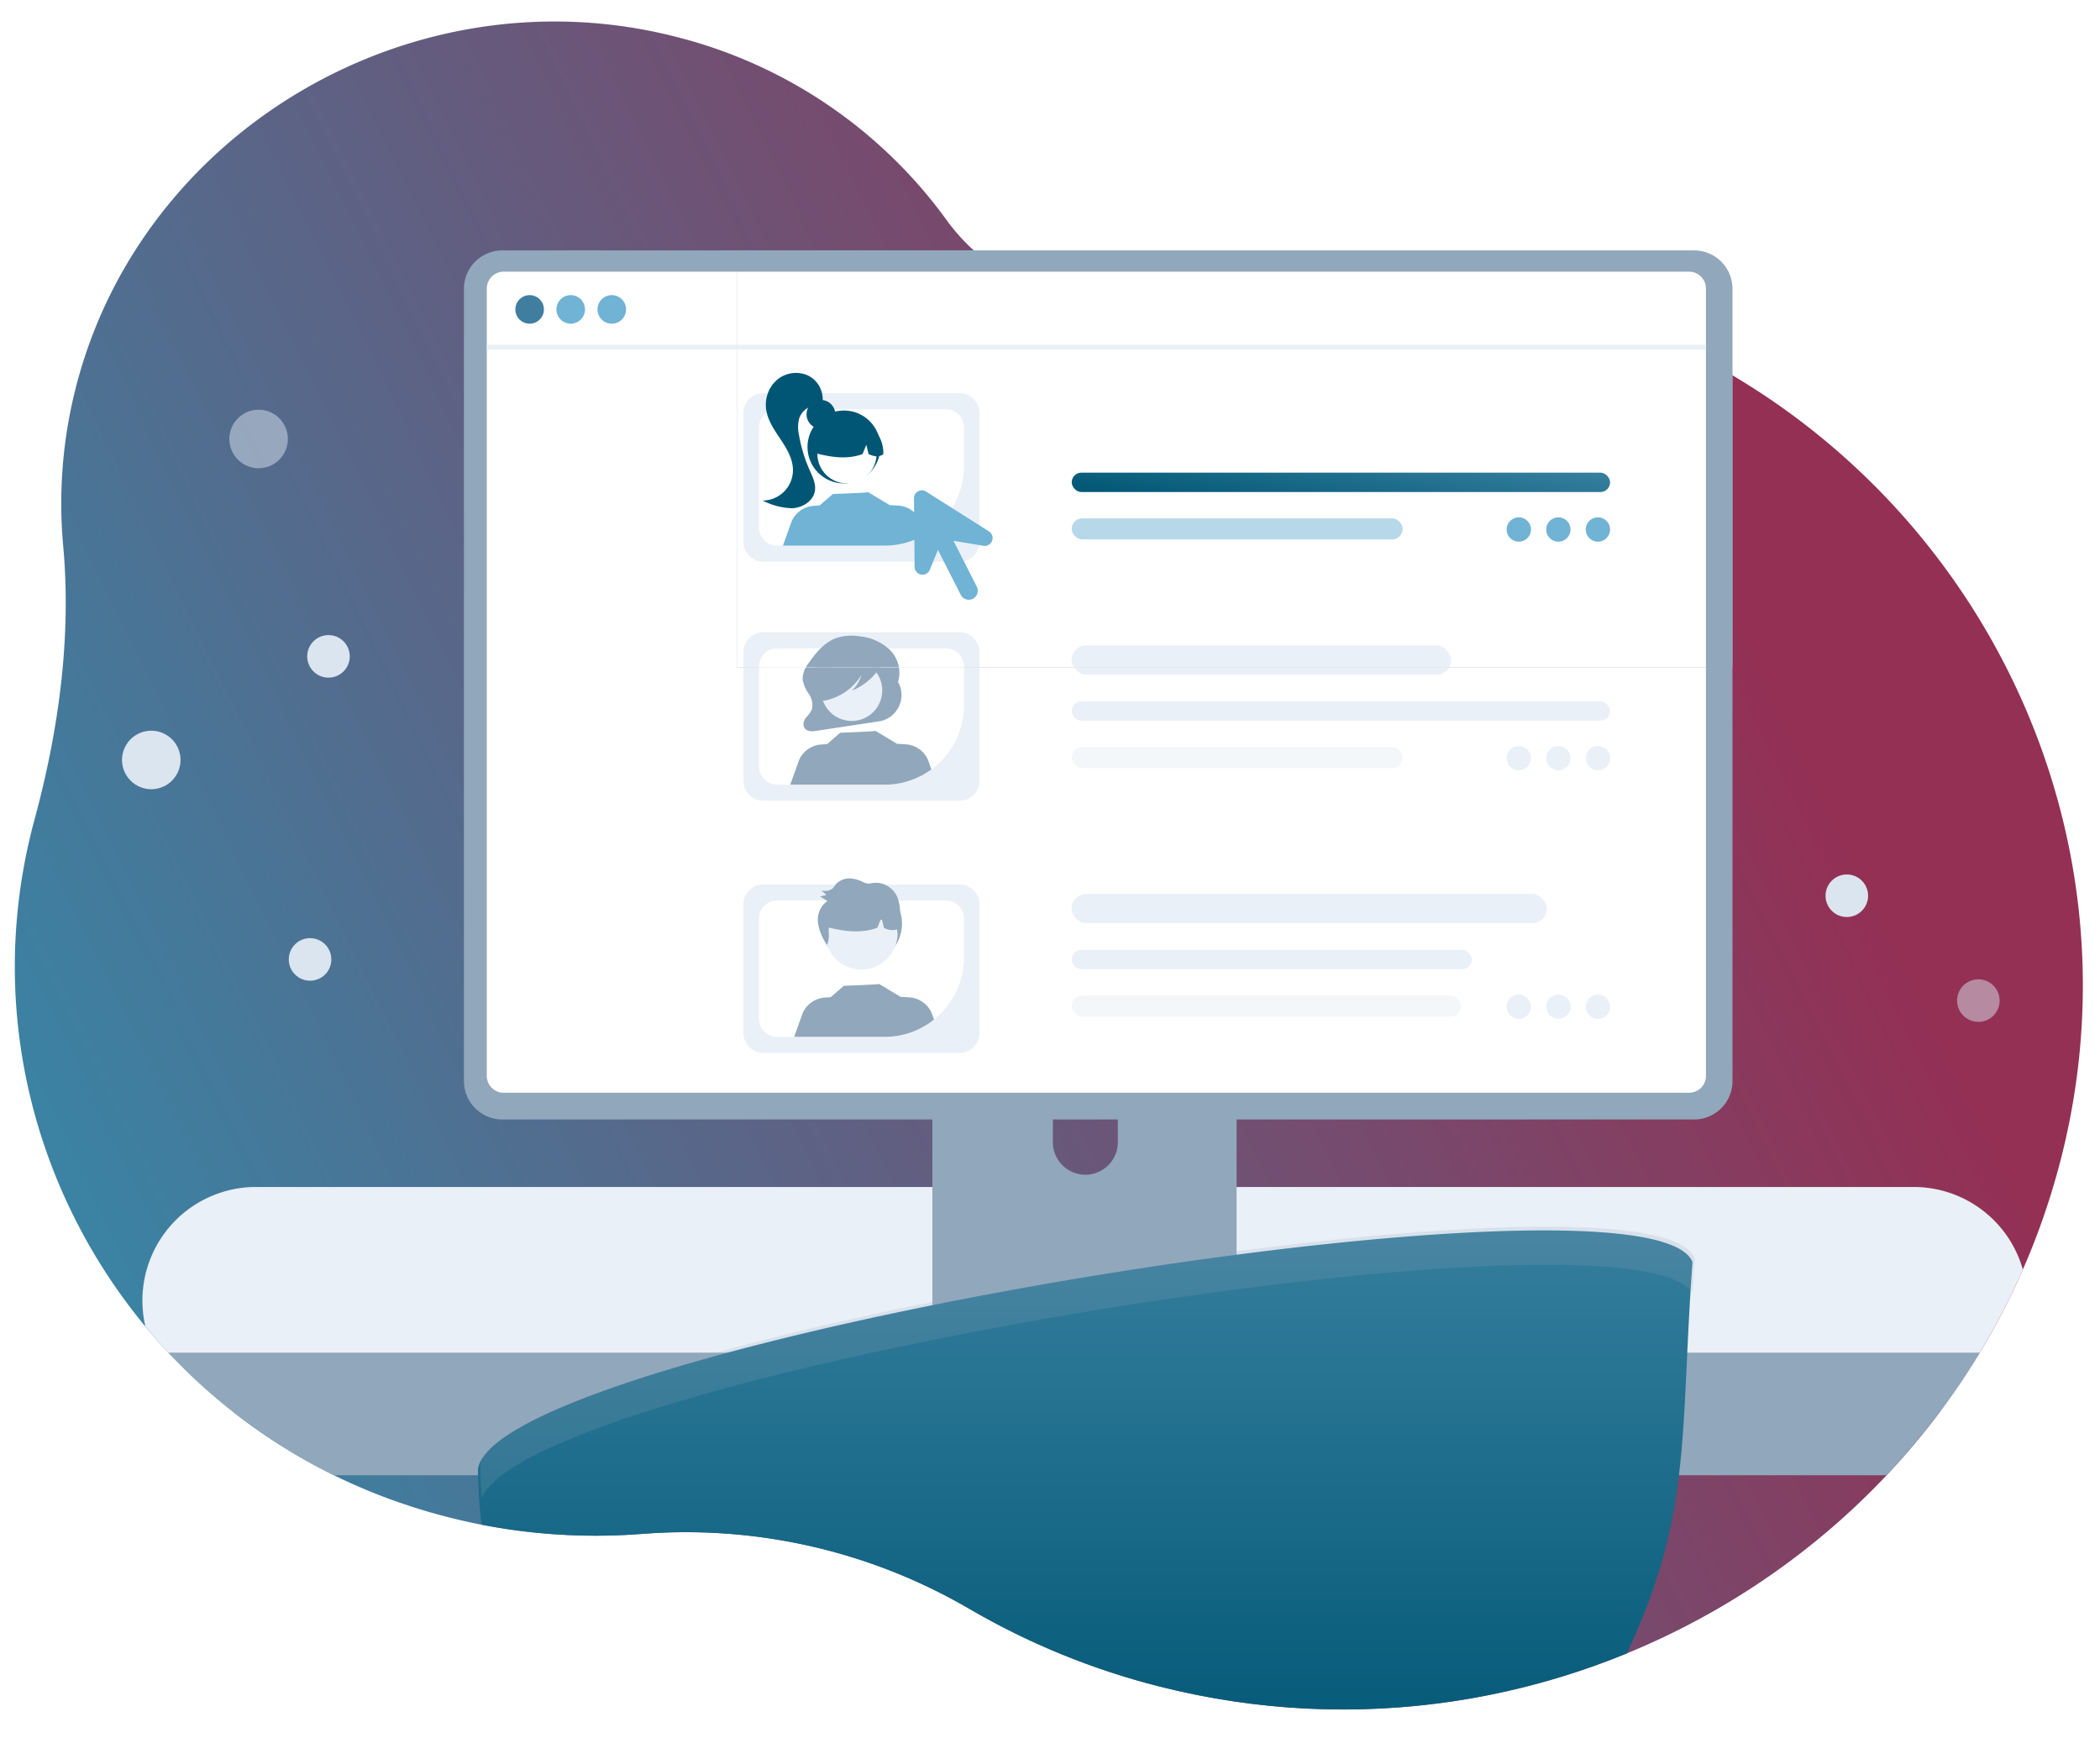 <svg xmlns="http://www.w3.org/2000/svg" xmlns:xlink="http://www.w3.org/1999/xlink" width="450" height="377" viewBox="0 0 450 377">
  <rect x="0" y="0" width="450" height="377" fill="#808080" stroke="none"/>
  <defs>
    <linearGradient id="linear-gradient" x1="0.05" y1="0.625" x2="0.834" y2="0.471" gradientUnits="objectBoundingBox">
      <stop offset="0" stop-color="#3a83a4"/>
      <stop offset="1" stop-color="#933054"/>
    </linearGradient>
    <clipPath id="clip-path">
      <path id="Pfad_12334" data-name="Pfad 12334" d="M43.753,55.969c26.168-50.625,90.668-70.76,142.005-44.3A102.5,102.5,0,0,1,233.569,63c7.141,16.939,24.426,27.387,43.164,26.915a159.527,159.527,0,0,1,80.646,19.52c72.825,39.739,101.228,129.529,64.063,202.5-39.475,77.507-136.228,107.685-214.152,67.525a157.241,157.241,0,0,1-35.949-25.4,120.456,120.456,0,0,0-64.823-31.388,127.906,127.906,0,0,1-47.335-17.2c-51.774-31.406-72.99-95.642-49.9-150.752q2.276-5.429,5-10.5c9.378-17.531,16.487-36.238,19.175-55.844a100.086,100.086,0,0,1,10.3-32.406" transform="translate(-56.919 57.034) rotate(-20)" fill="url(#linear-gradient)"/>
    </clipPath>
    <clipPath id="clip-path-2">
      <path id="Pfad_15640" data-name="Pfad 15640" d="M43.753,55.969c26.168-50.625,90.668-70.76,142.005-44.3A102.5,102.5,0,0,1,233.569,63c7.141,16.939,24.426,27.387,43.164,26.915a159.527,159.527,0,0,1,80.646,19.52c72.825,39.739,101.228,129.529,64.063,202.5-39.475,77.507-136.228,107.685-214.152,67.525a157.241,157.241,0,0,1-35.949-25.4,120.456,120.456,0,0,0-64.823-31.388,127.906,127.906,0,0,1-47.335-17.2c-51.774-31.406-72.99-95.642-49.9-150.752q2.276-5.429,5-10.5c9.378-17.531,16.487-36.238,19.175-55.844a100.086,100.086,0,0,1,10.3-32.406" transform="translate(-38.949 38.259) rotate(-13)" fill="url(#linear-gradient)"/>
    </clipPath>
    <linearGradient id="linear-gradient-4" x1="0.5" x2="0.5" y2="1" gradientUnits="objectBoundingBox">
      <stop offset="0" stop-color="#3c83a3"/>
      <stop offset="1" stop-color="#005674"/>
    </linearGradient>
    <linearGradient id="linear-gradient-5" x1="1.265" y1="0.684" x2="0.014" xlink:href="#linear-gradient-4"/>
    <clipPath id="clip-path-3">
      <rect id="Rechteck_5180" data-name="Rechteck 5180" width="237" height="105" transform="translate(158 38)" fill="#fff" stroke="#707070" stroke-width="1"/>
    </clipPath>
    <clipPath id="clip-Ads_Support">
      <rect width="450" height="377"/>
    </clipPath>
  </defs>
  <g id="Ads_Support" data-name="Ads Support" clip-path="url(#clip-Ads_Support)">
    <rect width="450" height="377" fill="#fff"/>
    <path id="Pfad_12326" data-name="Pfad 12326" d="M43.753,55.969c26.168-50.625,90.668-70.76,142.005-44.3A102.5,102.5,0,0,1,233.569,63c7.141,16.939,24.426,27.387,43.164,26.915a159.527,159.527,0,0,1,80.646,19.52c72.825,39.739,101.228,129.529,64.063,202.5-39.475,77.507-136.228,107.685-214.152,67.525a157.241,157.241,0,0,1-35.949-25.4,120.456,120.456,0,0,0-64.823-31.388,127.906,127.906,0,0,1-47.335-17.2c-51.774-31.406-72.99-95.642-49.9-150.752q2.276-5.429,5-10.5c9.378-17.531,16.487-36.238,19.175-55.844a100.086,100.086,0,0,1,10.3-32.406" transform="translate(-38.949 38.259) rotate(-13)" fill="url(#linear-gradient)"/>
    <g id="Gruppe_maskieren_4045" data-name="Gruppe maskieren 4045" clip-path="url(#clip-path-2)">
      <g id="Gruppe_17803" data-name="Gruppe 17803" transform="translate(2711.522 -8598.304)">
        <g id="Gruppe_17788" data-name="Gruppe 17788" transform="translate(-2711.522 8651.959)">
          <g id="Gruppe_17784" data-name="Gruppe 17784" transform="translate(30.674 0)">
            <path id="Pfad_15567" data-name="Pfad 15567" d="M756.9,597.21H401.855a24.335,24.335,0,1,0,0,48.669H756.9a24.283,24.283,0,0,0,18.259-8.27,24.6,24.6,0,0,0,2.737-3.789,23.193,23.193,0,0,0,1.588-3.23A24.319,24.319,0,0,0,756.9,597.21Z" transform="translate(-377.52 -396.516)" fill="#eaf0f7"/>
            <path id="Pfad_15569" data-name="Pfad 15569" d="M779.969,636.34a262.218,262.218,0,0,1-25.514,26.267H404.6A262.221,262.221,0,0,1,379.09,636.34Z" transform="translate(-377.665 -400.142)" fill="#91a7bb"/>
            <path id="Pfad_15570" data-name="Pfad 15570" d="M625.944,536.07h-58.9a2.877,2.877,0,0,0-.934.145,3.129,3.129,0,0,0-2.2,2.994v93.056h65.192V539.209a3.142,3.142,0,0,0-3.148-3.139ZM603.65,581.981a6.834,6.834,0,0,1-1.415,4.174,6.955,6.955,0,0,1-12.5-4.174v-10.8a6.959,6.959,0,1,1,13.919,0Z" transform="translate(-394.791 -390.851)" fill="#91a7bb"/>
            <path id="Pfad_15571" data-name="Pfad 15571" d="M563.68,638.81v8.974a1.76,1.76,0,0,0,1.752,1.76H627.52a1.766,1.766,0,0,0,1.751-1.76V638.81Z" transform="translate(-394.77 -400.371)" fill="#3f3d56"/>
            <path id="Pfad_15572" data-name="Pfad 15572" d="M716.835,376.02H461.559a8.234,8.234,0,0,0-8.279,8.157V554.085a8.23,8.23,0,0,0,8.279,8.166H716.835a8.23,8.23,0,0,0,8.279-8.166V384.177a8.234,8.234,0,0,0-8.279-8.157Z" transform="translate(-384.54 -376.02)" fill="#91a7bb"/>
            <path id="Pfad_15574" data-name="Pfad 15574" d="M671.649,649.151l-2.287-10.861a2.715,2.715,0,0,0-1.688-1.969,2.625,2.625,0,0,0-.962-.182H523.98a2.626,2.626,0,0,0-.962.182,2.715,2.715,0,0,0-1.688,1.969l-2.286,10.861a2.71,2.71,0,0,0,2.649,3.266h147.3a2.675,2.675,0,0,0,2.105-1.007A2.709,2.709,0,0,0,671.649,649.151Z" transform="translate(-390.629 -400.124)" fill="#2f2e41"/>
            <rect id="Rechteck_5109" data-name="Rechteck 5109" width="4.537" height="2.722" rx="0.488" transform="translate(134.397 237.972)" fill="#3f3d56"/>
            <rect id="Rechteck_5110" data-name="Rechteck 5110" width="4.537" height="2.722" rx="0.488" transform="translate(143.47 237.972)" fill="#3f3d56"/>
            <rect id="Rechteck_5111" data-name="Rechteck 5111" width="4.537" height="2.722" rx="0.488" transform="translate(152.544 237.972)" fill="#3f3d56"/>
            <rect id="Rechteck_5112" data-name="Rechteck 5112" width="4.537" height="2.722" rx="0.488" transform="translate(161.617 237.972)" fill="#3f3d56"/>
            <rect id="Rechteck_5113" data-name="Rechteck 5113" width="4.537" height="2.722" rx="0.488" transform="translate(170.69 237.972)" fill="#3f3d56"/>
            <rect id="Rechteck_5114" data-name="Rechteck 5114" width="4.537" height="2.722" rx="0.488" transform="translate(179.764 237.972)" fill="#3f3d56"/>
            <rect id="Rechteck_5115" data-name="Rechteck 5115" width="4.537" height="2.722" rx="0.488" transform="translate(188.837 237.972)" fill="#3f3d56"/>
            <rect id="Rechteck_5116" data-name="Rechteck 5116" width="4.537" height="2.722" rx="0.488" transform="translate(197.91 237.972)" fill="#3f3d56"/>
            <rect id="Rechteck_5117" data-name="Rechteck 5117" width="4.537" height="2.722" rx="0.488" transform="translate(206.984 237.972)" fill="#3f3d56"/>
            <rect id="Rechteck_5118" data-name="Rechteck 5118" width="4.537" height="2.722" rx="0.488" transform="translate(216.057 237.972)" fill="#3f3d56"/>
            <rect id="Rechteck_5119" data-name="Rechteck 5119" width="4.537" height="2.722" rx="0.488" transform="translate(225.13 237.972)" fill="#3f3d56"/>
            <rect id="Rechteck_5120" data-name="Rechteck 5120" width="4.537" height="2.722" rx="0.488" transform="translate(234.204 237.972)" fill="#3f3d56"/>
            <rect id="Rechteck_5121" data-name="Rechteck 5121" width="4.537" height="2.722" rx="0.488" transform="translate(243.277 237.972)" fill="#3f3d56"/>
            <rect id="Rechteck_5122" data-name="Rechteck 5122" width="4.537" height="2.722" rx="0.488" transform="translate(252.35 237.972)" fill="#3f3d56"/>
            <rect id="Rechteck_5123" data-name="Rechteck 5123" width="4.537" height="2.722" rx="0.488" transform="translate(261.424 237.972)" fill="#3f3d56"/>
            <rect id="Rechteck_5124" data-name="Rechteck 5124" width="4.537" height="2.722" rx="0.488" transform="translate(270.497 237.972)" fill="#3f3d56"/>
            <rect id="Rechteck_5125" data-name="Rechteck 5125" width="4.537" height="2.722" rx="0.488" transform="translate(134.291 242.509)" fill="#3f3d56"/>
            <rect id="Rechteck_5126" data-name="Rechteck 5126" width="4.537" height="2.722" rx="0.488" transform="translate(143.364 242.509)" fill="#3f3d56"/>
            <rect id="Rechteck_5127" data-name="Rechteck 5127" width="4.537" height="2.722" rx="0.488" transform="translate(152.437 242.509)" fill="#3f3d56"/>
            <rect id="Rechteck_5128" data-name="Rechteck 5128" width="4.537" height="2.722" rx="0.488" transform="translate(161.511 242.509)" fill="#3f3d56"/>
            <rect id="Rechteck_5129" data-name="Rechteck 5129" width="4.537" height="2.722" rx="0.488" transform="translate(170.584 242.509)" fill="#3f3d56"/>
            <rect id="Rechteck_5130" data-name="Rechteck 5130" width="4.537" height="2.722" rx="0.488" transform="translate(179.657 242.509)" fill="#3f3d56"/>
            <rect id="Rechteck_5131" data-name="Rechteck 5131" width="4.537" height="2.722" rx="0.488" transform="translate(188.731 242.509)" fill="#3f3d56"/>
            <rect id="Rechteck_5132" data-name="Rechteck 5132" width="4.537" height="2.722" rx="0.488" transform="translate(197.804 242.509)" fill="#3f3d56"/>
            <rect id="Rechteck_5133" data-name="Rechteck 5133" width="4.537" height="2.722" rx="0.488" transform="translate(206.877 242.509)" fill="#3f3d56"/>
            <rect id="Rechteck_5134" data-name="Rechteck 5134" width="4.537" height="2.722" rx="0.488" transform="translate(215.951 242.509)" fill="#3f3d56"/>
            <rect id="Rechteck_5135" data-name="Rechteck 5135" width="4.537" height="2.722" rx="0.488" transform="translate(225.024 242.509)" fill="#3f3d56"/>
            <rect id="Rechteck_5136" data-name="Rechteck 5136" width="4.537" height="2.722" rx="0.488" transform="translate(234.098 242.509)" fill="#3f3d56"/>
            <rect id="Rechteck_5137" data-name="Rechteck 5137" width="4.537" height="2.722" rx="0.488" transform="translate(243.171 242.509)" fill="#3f3d56"/>
            <rect id="Rechteck_5138" data-name="Rechteck 5138" width="4.537" height="2.722" rx="0.488" transform="translate(252.244 242.509)" fill="#3f3d56"/>
            <rect id="Rechteck_5139" data-name="Rechteck 5139" width="4.537" height="2.722" rx="0.488" transform="translate(261.318 242.509)" fill="#3f3d56"/>
            <rect id="Rechteck_5140" data-name="Rechteck 5140" width="4.537" height="2.722" rx="0.488" transform="translate(270.391 242.509)" fill="#3f3d56"/>
            <rect id="Rechteck_5141" data-name="Rechteck 5141" width="36.293" height="2.722" rx="0.488" transform="translate(177.843 247.953)" fill="#3f3d56"/>
            <path id="Pfad_15582" data-name="Pfad 15582" d="M716.852,614.238c-2.758,38,.1,54.73-15.125,86.061a259.652,259.652,0,0,1-43.117,16.532q-2.314.653-4.636,1.27a261.836,261.836,0,0,1-59.739,8.611c-1.053.027-2.087.045-3.085.064-.354.009-.7.018-1.043.018-1.134.009-2.259.018-3.393.018a262.471,262.471,0,0,1-63.1-7.649q-3.1-.762-6.179-1.606a259.013,259.013,0,0,1-31.729-10.915q-8.166-3.4-16.042-7.34c-1.189-.6-2.377-1.2-3.548-1.815-6.016-10.58-9.436-23.446-9.509-38.907C460.775,631.94,707.652,591.264,716.852,614.238Z" transform="translate(-384.849 -397.467)" fill="url(#linear-gradient-4)"/>
            <path id="Pfad_15583" data-name="Pfad 15583" d="M716.893,620.663c.141-2.352.3-4.782.482-7.313-9.2-22.974-256.077,17.7-260.242,44.341.011,2.442.116,4.813.292,7.127C467.51,638.526,702.046,599.866,716.893,620.663Z" transform="translate(-384.897 -397.384)" fill="#91a7bb" opacity="0.2"/>
          </g>
          <g id="Gruppe_17785" data-name="Gruppe 17785" transform="matrix(0.545, -0.839, 0.839, 0.545, 0, 114.209)">
            <circle id="Ellipse_639" data-name="Ellipse 639" cx="6.267" cy="6.267" r="6.267" transform="translate(85.767 0)" fill="#dbe5ef" opacity="0.5"/>
            <circle id="Ellipse_640" data-name="Ellipse 640" cx="6.267" cy="6.267" r="6.267" transform="translate(15.59 18.172)" fill="#dbe5ef"/>
            <circle id="Ellipse_641" data-name="Ellipse 641" cx="4.558" cy="4.558" r="4.558" transform="translate(56.582 39.626)" fill="#dbe5ef"/>
            <circle id="Ellipse_642" data-name="Ellipse 642" cx="4.558" cy="4.558" r="4.558" transform="translate(0 71.673)" fill="#dbe5ef"/>
          </g>
          <g id="Gruppe_17786" data-name="Gruppe 17786" transform="matrix(0.839, -0.545, 0.545, 0.839, 389.438, 136.946)">
            <circle id="Ellipse_643" data-name="Ellipse 643" cx="4.558" cy="4.558" r="4.558" fill="#dbe5ef"/>
            <circle id="Ellipse_644" data-name="Ellipse 644" cx="4.558" cy="4.558" r="4.558" transform="translate(11.394 34.183)" fill="#dbe5ef" opacity="0.5"/>
          </g>
        </g>
        <g id="Gruppe_15642" data-name="Gruppe 15642" transform="translate(-2607.21 8656.517)">
          <path id="Pfad_7024" data-name="Pfad 7024" d="M433.454,328.857H179.506a3.617,3.617,0,0,0-3.648,3.578V501.222a3.617,3.617,0,0,0,3.648,3.578H433.454a3.675,3.675,0,0,0,2.774-1.256.85.85,0,0,0,.079-.1,3.339,3.339,0,0,0,.523-.866,3.433,3.433,0,0,0,.276-1.358V332.435A3.618,3.618,0,0,0,433.454,328.857Z" transform="translate(-175.858 -328.857)" fill="#fff"/>
          <rect id="Rechteck_2850" data-name="Rechteck 2850" width="261.248" height="1.02" transform="translate(0 15.659)" fill="#eaf0f7"/>
          <circle id="Ellipse_532" data-name="Ellipse 532" cx="3.061" cy="3.061" r="3.061" transform="translate(6.121 5.027)" fill="#407ea0"/>
          <circle id="Ellipse_533" data-name="Ellipse 533" cx="3.061" cy="3.061" r="3.061" transform="translate(14.922 5.027)" fill="#70b3d4"/>
          <circle id="Ellipse_534" data-name="Ellipse 534" cx="3.061" cy="3.061" r="3.061" transform="translate(23.723 5.027)" fill="#70b3d4"/>
        </g>
        <g id="Gruppe_17792" data-name="Gruppe 17792" transform="translate(-2552.209 8678.213)">
          <path id="Pfad_15620" data-name="Pfad 15620" d="M637.521,399.523H595.447a4.258,4.258,0,0,1-4.253-4.253v-27.6a4.258,4.258,0,0,1,4.253-4.253h42.074a4.258,4.258,0,0,1,4.253,4.253v27.6A4.258,4.258,0,0,1,637.521,399.523Z" transform="translate(-591.194 -307.848)" fill="#eaf0f7"/>
          <path id="Pfad_15621" data-name="Pfad 15621" d="M639.88,372.359H603.722a3.878,3.878,0,0,0-3.874,3.872V397.7a3.879,3.879,0,0,0,3.874,3.874h23.057A16.99,16.99,0,0,0,643.752,384.6v-8.365A3.876,3.876,0,0,0,639.88,372.359Z" transform="translate(-596.51 -313.342)" fill="#fff"/>
          <path id="Pfad_15622" data-name="Pfad 15622" d="M644.516,375.31h0l-.108.195a6.932,6.932,0,0,0-1.629-7.079,10.792,10.792,0,0,0-6.45-2.929,10.477,10.477,0,0,0-5.211.4c-2.4.925-4.235,3.066-5.767,5.293a5.773,5.773,0,0,0-1.319,3.454,7.491,7.491,0,0,0,1.341,3.187,4.094,4.094,0,0,1,.642,3.341,6.566,6.566,0,0,1-1.186,1.655,2.22,2.22,0,0,0-.564,1.924,1.57,1.57,0,0,0,1.169,1.016,4.135,4.135,0,0,0,1.553-.037l13.388-2.023a5.706,5.706,0,0,0,4.142-8.4Z" transform="translate(-611.364 -309.037)" fill="#91a7bb"/>
          <circle id="Ellipse_1260" data-name="Ellipse 1260" cx="6.546" cy="6.546" r="6.546" transform="translate(16.648 61.49)" fill="#eaf0f7"/>
          <path id="Pfad_15623" data-name="Pfad 15623" d="M647.5,426.456a16.877,16.877,0,0,1-10.006,3.271H617.406c-.04-.033-.079-.065-.119-.1l1.873-5.227a5.621,5.621,0,0,1,4.775-3.279l1.192-.073,2.842-2.451s7.657-.273,7.543-.4l4.638,2.79,0-.019,1.823.112a5.619,5.619,0,0,1,4.775,3.279Z" transform="translate(-607.224 -341.499)" fill="#91a7bb"/>
          <path id="Pfad_15624" data-name="Pfad 15624" d="M643.5,376.714c-.169-.894-1.081-1.3-1.862-1.5a17.934,17.934,0,0,0-6.938-.381,7.585,7.585,0,0,0-4.641,2.089,6.241,6.241,0,0,0-1.578,4.019,4.786,4.786,0,0,0,.573,2.553,2.367,2.367,0,0,0,1.967,1.268l.079.273a11.915,11.915,0,0,0,8.262-5.534,7.089,7.089,0,0,1-2.071,3.346,12.905,12.905,0,0,0,5.571-4.294A2.431,2.431,0,0,0,643.5,376.714Z" transform="translate(-614.094 -314.754)" fill="#91a7bb"/>
          <path id="Pfad_15625" data-name="Pfad 15625" d="M637.521,266.709H595.447a4.258,4.258,0,0,1-4.253-4.253v-27.6a4.258,4.258,0,0,1,4.253-4.253h42.074a4.258,4.258,0,0,1,4.253,4.253v27.6A4.258,4.258,0,0,1,637.521,266.709Z" transform="translate(-591.194 -226.255)" fill="#eaf0f7"/>
          <path id="Pfad_15626" data-name="Pfad 15626" d="M639.88,239.545H603.722a3.878,3.878,0,0,0-3.874,3.872v21.465a3.879,3.879,0,0,0,3.874,3.874h23.057a16.987,16.987,0,0,0,16.973-16.973v-8.365a3.876,3.876,0,0,0-3.872-3.872Z" transform="translate(-596.511 -231.749)" fill="#fff"/>
          <circle id="Ellipse_1261" data-name="Ellipse 1261" cx="3.083" cy="3.083" r="3.083" transform="translate(13.517 5.793)" fill="#005674"/>
          <circle id="Ellipse_1262" data-name="Ellipse 1262" cx="7.812" cy="7.812" r="7.812" transform="translate(13.722 8.055)" fill="#005674"/>
          <circle id="Ellipse_1263" data-name="Ellipse 1263" cx="6.348" cy="6.348" r="6.348" transform="translate(15.832 10.98)" fill="#fff"/>
          <path id="Pfad_15627" data-name="Pfad 15627" d="M642.271,245.789a7.271,7.271,0,0,0-11.055,6.346c3.234.812,6.633,1.434,10.082.194l.815-1.994.48,2c1.05.429,2.1.793,3.157,0A7.424,7.424,0,0,0,642.271,245.789Z" transform="translate(-615.781 -234.932)" fill="#005674"/>
          <path id="Pfad_15628" data-name="Pfad 15628" d="M611.468,219.835a6.307,6.307,0,0,0-6.583,1.014,7.133,7.133,0,0,0-2.277,6.349c.35,2.367,1.789,4.406,3.115,6.4s2.623,4.174,2.621,6.567a6.51,6.51,0,0,1-6.5,6.506,14.657,14.657,0,0,0,6.334,1.656c2.2-.1,4.506-1.517,4.865-3.69.258-1.566-.51-3.092-1.15-4.544a32.145,32.145,0,0,1-2.246-7.395,7.433,7.433,0,0,1,.043-3.662,4.3,4.3,0,0,1,4.271-2.822l.727-.654A5.659,5.659,0,0,0,611.468,219.835Z" transform="translate(-597.739 -219.329)" fill="#005674"/>
          <path id="Pfad_15629" data-name="Pfad 15629" d="M643.664,294.616a16.85,16.85,0,0,1-8.7,2.407H613.2l-.035-.029,1.873-5.229a5.619,5.619,0,0,1,4.775-3.277l1.192-.073,2.842-2.451s7.657-.275,7.543-.406l4.638,2.79,0-.017,1.823.112a5.613,5.613,0,0,1,4.775,3.277Z" transform="translate(-604.694 -260.016)" fill="#70b3d4"/>
          <path id="Pfad_15630" data-name="Pfad 15630" d="M637.521,539.639H595.447a4.258,4.258,0,0,1-4.253-4.253v-27.6a4.258,4.258,0,0,1,4.253-4.253h42.074a4.258,4.258,0,0,1,4.253,4.253v27.6a4.258,4.258,0,0,1-4.253,4.253Z" transform="translate(-591.194 -393.927)" fill="#eaf0f7"/>
          <path id="Pfad_15631" data-name="Pfad 15631" d="M639.881,512.475H603.722a3.877,3.877,0,0,0-3.874,3.872v21.465a3.879,3.879,0,0,0,3.874,3.874H626.78a16.99,16.99,0,0,0,16.973-16.973v-8.365A3.876,3.876,0,0,0,639.881,512.475Z" transform="translate(-596.511 -399.421)" fill="#fff"/>
          <path id="Pfad_15639" data-name="Pfad 15639" d="M8.709,0A8.709,8.709,0,1,1,0,8.709,8.709,8.709,0,0,1,8.709,0Z" transform="translate(16.55 109.29)" fill="#91a7bb"/>
          <circle id="Ellipse_1265" data-name="Ellipse 1265" cx="7.78" cy="7.78" r="7.78" transform="translate(17.482 112.292)" fill="#eaf0f7"/>
          <path id="Pfad_15632" data-name="Pfad 15632" d="M649.328,566.458a16.9,16.9,0,0,1-10.556,3.691h-19.4l1.841-5.135a5.621,5.621,0,0,1,4.775-3.279l1.192-.073,2.842-2.451s7.657-.273,7.543-.4l4.638,2.79,0-.019,1.823.112a5.619,5.619,0,0,1,4.775,3.279Z" transform="translate(-608.502 -427.885)" fill="#91a7bb"/>
          <path id="Pfad_15633" data-name="Pfad 15633" d="M650.056,509.226a17.222,17.222,0,0,0,.075-1.748,8.227,8.227,0,0,0-.62-3.368,5.176,5.176,0,0,0-2.708-2.616,4.941,4.941,0,0,0-3.7,0,7.463,7.463,0,0,0-3.519-1.281,3.936,3.936,0,0,0-3.355,1.424,5.484,5.484,0,0,1-.586.762,2.86,2.86,0,0,1-2.393.375l1.112.953-1.346.352,1.57.952a4.93,4.93,0,0,0-2.028,4.711,9.965,9.965,0,0,0,1.987,4.669,6.365,6.365,0,0,0,.3-2.764,6.24,6.24,0,0,1,.055-.909c3.339.8,6.828,1.314,10.366.043l.71-1.738.3.03.411,1.709a3.8,3.8,0,0,0,2.8.364c.045.264.073.533.094.792.08-.31.15-.622.213-.935a2.75,2.75,0,0,0,.354-.226A7.612,7.612,0,0,0,650.056,509.226Z" transform="translate(-616.586 -391.882)" fill="#91a7bb"/>
          <path id="Pfad_15638" data-name="Pfad 15638" d="M702,293.372l-13.453-8.518a1.691,1.691,0,0,0-2.6,1.444l.132,14.686a1.691,1.691,0,0,0,3.255.628l1.75-4.257,4.88,9.621a1.928,1.928,0,1,0,3.439-1.745l-4.991-9.84,6.4,1.077a1.691,1.691,0,0,0,1.185-3.1Z" transform="translate(-649.405 -259.423)" fill="#70b3d4"/>
        </g>
        <g id="Gruppe_17796" data-name="Gruppe 17796" transform="translate(-2481.898 8736.602)">
          <g id="Gruppe_17793" data-name="Gruppe 17793" transform="translate(0 0)">
            <g id="Gruppe_5328" data-name="Gruppe 5328" transform="translate(0 0)">
              <rect id="Rechteck_1116" data-name="Rechteck 1116" width="115.364" height="4.155" rx="2.077" transform="translate(0.029 11.977)" fill="#eaf0f7"/>
              <rect id="Rechteck_1117" data-name="Rechteck 1117" width="81.325" height="6.278" rx="3.139" fill="#eaf0f7"/>
              <rect id="Rechteck_1120" data-name="Rechteck 1120" width="70.91" height="4.512" rx="2.256" transform="translate(0.029 21.77)" fill="#eaf0f7" opacity="0.5"/>
            </g>
          </g>
          <circle id="Ellipse_1266" data-name="Ellipse 1266" cx="2.61" cy="2.61" r="2.61" transform="translate(93.223 21.55)" fill="#eaf0f7"/>
          <circle id="Ellipse_1267" data-name="Ellipse 1267" cx="2.61" cy="2.61" r="2.61" transform="translate(101.7 21.55)" fill="#eaf0f7"/>
          <circle id="Ellipse_1268" data-name="Ellipse 1268" cx="2.61" cy="2.61" r="2.61" transform="translate(110.174 21.55)" fill="#eaf0f7"/>
        </g>
        <g id="Gruppe_17794" data-name="Gruppe 17794" transform="translate(-2481.898 8687.606)">
          <g id="Gruppe_5328-2" data-name="Gruppe 5328" transform="translate(0 0)">
            <rect id="Rechteck_1116-2" data-name="Rechteck 1116" width="115.364" height="4.155" rx="2.077" transform="translate(0.029 11.977)" fill="url(#linear-gradient-5)"/>
            <rect id="Rechteck_1117-2" data-name="Rechteck 1117" width="81.325" height="6.278" rx="3.139" fill="url(#linear-gradient-5)"/>
            <rect id="Rechteck_1120-2" data-name="Rechteck 1120" width="70.91" height="4.512" rx="2.256" transform="translate(0.029 21.77)" fill="#70b3d4" opacity="0.5"/>
          </g>
        </g>
        <circle id="Ellipse_1269" data-name="Ellipse 1269" cx="2.61" cy="2.61" r="2.61" transform="translate(-2388.676 8709.155)" fill="#70b3d4"/>
        <circle id="Ellipse_1270" data-name="Ellipse 1270" cx="2.61" cy="2.61" r="2.61" transform="translate(-2380.199 8709.155)" fill="#70b3d4"/>
        <circle id="Ellipse_1271" data-name="Ellipse 1271" cx="2.61" cy="2.61" r="2.61" transform="translate(-2371.725 8709.155)" fill="#70b3d4"/>
        <g id="Gruppe_17797" data-name="Gruppe 17797" transform="translate(-2481.898 8789.861)">
          <g id="Gruppe_17793-2" data-name="Gruppe 17793" transform="translate(0 0)">
            <g id="Gruppe_5328-3" data-name="Gruppe 5328" transform="translate(0 0)">
              <rect id="Rechteck_1116-3" data-name="Rechteck 1116" width="85.739" height="4.155" rx="2.077" transform="translate(0.029 11.977)" fill="#eaf0f7"/>
              <rect id="Rechteck_1117-3" data-name="Rechteck 1117" width="101.835" height="6.278" rx="3.139" fill="#eaf0f7"/>
              <rect id="Rechteck_1120-3" data-name="Rechteck 1120" width="83.444" height="4.512" rx="2.256" transform="translate(0.029 21.77)" fill="#eaf0f7" opacity="0.5"/>
            </g>
          </g>
          <circle id="Ellipse_1266-2" data-name="Ellipse 1266" cx="2.61" cy="2.61" r="2.61" transform="translate(93.223 21.55)" fill="#eaf0f7"/>
          <circle id="Ellipse_1267-2" data-name="Ellipse 1267" cx="2.61" cy="2.61" r="2.61" transform="translate(101.7 21.55)" fill="#eaf0f7"/>
          <circle id="Ellipse_1268-2" data-name="Ellipse 1268" cx="2.61" cy="2.61" r="2.61" transform="translate(110.174 21.55)" fill="#eaf0f7"/>
        </g>
      </g>
    </g>
    <g id="Gruppe_maskieren_4046" data-name="Gruppe maskieren 4046" clip-path="url(#clip-path-3)">
      <g id="Gruppe_17804" data-name="Gruppe 17804" transform="translate(2711.522 -8598.304)">
        <g id="Gruppe_17788-2" data-name="Gruppe 17788" transform="translate(-2711.522 8651.959)">
          <g id="Gruppe_17784-2" data-name="Gruppe 17784" transform="translate(30.674 0)">
            <path id="Pfad_15567-2" data-name="Pfad 15567" d="M756.9,597.21H401.855a24.335,24.335,0,1,0,0,48.669H756.9a24.283,24.283,0,0,0,18.259-8.27,24.6,24.6,0,0,0,2.737-3.789,23.193,23.193,0,0,0,1.588-3.23A24.319,24.319,0,0,0,756.9,597.21Z" transform="translate(-377.52 -396.516)" fill="#eaf0f7"/>
            <path id="Pfad_15569-2" data-name="Pfad 15569" d="M779.969,636.34a262.218,262.218,0,0,1-25.514,26.267H404.6A262.221,262.221,0,0,1,379.09,636.34Z" transform="translate(-377.665 -400.142)" fill="#91a7bb"/>
            <path id="Pfad_15570-2" data-name="Pfad 15570" d="M625.944,536.07h-58.9a2.877,2.877,0,0,0-.934.145,3.129,3.129,0,0,0-2.2,2.994v93.056h65.192V539.209a3.142,3.142,0,0,0-3.148-3.139ZM603.65,581.981a6.834,6.834,0,0,1-1.415,4.174,6.955,6.955,0,0,1-12.5-4.174v-10.8a6.959,6.959,0,1,1,13.919,0Z" transform="translate(-394.791 -390.851)" fill="#91a7bb"/>
            <path id="Pfad_15571-2" data-name="Pfad 15571" d="M563.68,638.81v8.974a1.76,1.76,0,0,0,1.752,1.76H627.52a1.766,1.766,0,0,0,1.751-1.76V638.81Z" transform="translate(-394.77 -400.371)" fill="#3f3d56"/>
            <path id="Pfad_15572-2" data-name="Pfad 15572" d="M716.835,376.02H461.559a8.234,8.234,0,0,0-8.279,8.157V554.085a8.23,8.23,0,0,0,8.279,8.166H716.835a8.23,8.23,0,0,0,8.279-8.166V384.177a8.234,8.234,0,0,0-8.279-8.157Z" transform="translate(-384.54 -376.02)" fill="#91a7bb"/>
            <path id="Pfad_15574-2" data-name="Pfad 15574" d="M671.649,649.151l-2.287-10.861a2.715,2.715,0,0,0-1.688-1.969,2.625,2.625,0,0,0-.962-.182H523.98a2.626,2.626,0,0,0-.962.182,2.715,2.715,0,0,0-1.688,1.969l-2.286,10.861a2.71,2.71,0,0,0,2.649,3.266h147.3a2.675,2.675,0,0,0,2.105-1.007A2.709,2.709,0,0,0,671.649,649.151Z" transform="translate(-390.629 -400.124)" fill="#2f2e41"/>
            <rect id="Rechteck_5109-2" data-name="Rechteck 5109" width="4.537" height="2.722" rx="0.488" transform="translate(134.397 237.972)" fill="#3f3d56"/>
            <rect id="Rechteck_5110-2" data-name="Rechteck 5110" width="4.537" height="2.722" rx="0.488" transform="translate(143.47 237.972)" fill="#3f3d56"/>
            <rect id="Rechteck_5111-2" data-name="Rechteck 5111" width="4.537" height="2.722" rx="0.488" transform="translate(152.544 237.972)" fill="#3f3d56"/>
            <rect id="Rechteck_5112-2" data-name="Rechteck 5112" width="4.537" height="2.722" rx="0.488" transform="translate(161.617 237.972)" fill="#3f3d56"/>
            <rect id="Rechteck_5113-2" data-name="Rechteck 5113" width="4.537" height="2.722" rx="0.488" transform="translate(170.69 237.972)" fill="#3f3d56"/>
            <rect id="Rechteck_5114-2" data-name="Rechteck 5114" width="4.537" height="2.722" rx="0.488" transform="translate(179.764 237.972)" fill="#3f3d56"/>
            <rect id="Rechteck_5115-2" data-name="Rechteck 5115" width="4.537" height="2.722" rx="0.488" transform="translate(188.837 237.972)" fill="#3f3d56"/>
            <rect id="Rechteck_5116-2" data-name="Rechteck 5116" width="4.537" height="2.722" rx="0.488" transform="translate(197.91 237.972)" fill="#3f3d56"/>
            <rect id="Rechteck_5117-2" data-name="Rechteck 5117" width="4.537" height="2.722" rx="0.488" transform="translate(206.984 237.972)" fill="#3f3d56"/>
            <rect id="Rechteck_5118-2" data-name="Rechteck 5118" width="4.537" height="2.722" rx="0.488" transform="translate(216.057 237.972)" fill="#3f3d56"/>
            <rect id="Rechteck_5119-2" data-name="Rechteck 5119" width="4.537" height="2.722" rx="0.488" transform="translate(225.13 237.972)" fill="#3f3d56"/>
            <rect id="Rechteck_5120-2" data-name="Rechteck 5120" width="4.537" height="2.722" rx="0.488" transform="translate(234.204 237.972)" fill="#3f3d56"/>
            <rect id="Rechteck_5121-2" data-name="Rechteck 5121" width="4.537" height="2.722" rx="0.488" transform="translate(243.277 237.972)" fill="#3f3d56"/>
            <rect id="Rechteck_5122-2" data-name="Rechteck 5122" width="4.537" height="2.722" rx="0.488" transform="translate(252.35 237.972)" fill="#3f3d56"/>
            <rect id="Rechteck_5123-2" data-name="Rechteck 5123" width="4.537" height="2.722" rx="0.488" transform="translate(261.424 237.972)" fill="#3f3d56"/>
            <rect id="Rechteck_5124-2" data-name="Rechteck 5124" width="4.537" height="2.722" rx="0.488" transform="translate(270.497 237.972)" fill="#3f3d56"/>
            <rect id="Rechteck_5125-2" data-name="Rechteck 5125" width="4.537" height="2.722" rx="0.488" transform="translate(134.291 242.509)" fill="#3f3d56"/>
            <rect id="Rechteck_5126-2" data-name="Rechteck 5126" width="4.537" height="2.722" rx="0.488" transform="translate(143.364 242.509)" fill="#3f3d56"/>
            <rect id="Rechteck_5127-2" data-name="Rechteck 5127" width="4.537" height="2.722" rx="0.488" transform="translate(152.437 242.509)" fill="#3f3d56"/>
            <rect id="Rechteck_5128-2" data-name="Rechteck 5128" width="4.537" height="2.722" rx="0.488" transform="translate(161.511 242.509)" fill="#3f3d56"/>
            <rect id="Rechteck_5129-2" data-name="Rechteck 5129" width="4.537" height="2.722" rx="0.488" transform="translate(170.584 242.509)" fill="#3f3d56"/>
            <rect id="Rechteck_5130-2" data-name="Rechteck 5130" width="4.537" height="2.722" rx="0.488" transform="translate(179.657 242.509)" fill="#3f3d56"/>
            <rect id="Rechteck_5131-2" data-name="Rechteck 5131" width="4.537" height="2.722" rx="0.488" transform="translate(188.731 242.509)" fill="#3f3d56"/>
            <rect id="Rechteck_5132-2" data-name="Rechteck 5132" width="4.537" height="2.722" rx="0.488" transform="translate(197.804 242.509)" fill="#3f3d56"/>
            <rect id="Rechteck_5133-2" data-name="Rechteck 5133" width="4.537" height="2.722" rx="0.488" transform="translate(206.877 242.509)" fill="#3f3d56"/>
            <rect id="Rechteck_5134-2" data-name="Rechteck 5134" width="4.537" height="2.722" rx="0.488" transform="translate(215.951 242.509)" fill="#3f3d56"/>
            <rect id="Rechteck_5135-2" data-name="Rechteck 5135" width="4.537" height="2.722" rx="0.488" transform="translate(225.024 242.509)" fill="#3f3d56"/>
            <rect id="Rechteck_5136-2" data-name="Rechteck 5136" width="4.537" height="2.722" rx="0.488" transform="translate(234.098 242.509)" fill="#3f3d56"/>
            <rect id="Rechteck_5137-2" data-name="Rechteck 5137" width="4.537" height="2.722" rx="0.488" transform="translate(243.171 242.509)" fill="#3f3d56"/>
            <rect id="Rechteck_5138-2" data-name="Rechteck 5138" width="4.537" height="2.722" rx="0.488" transform="translate(252.244 242.509)" fill="#3f3d56"/>
            <rect id="Rechteck_5139-2" data-name="Rechteck 5139" width="4.537" height="2.722" rx="0.488" transform="translate(261.318 242.509)" fill="#3f3d56"/>
            <rect id="Rechteck_5140-2" data-name="Rechteck 5140" width="4.537" height="2.722" rx="0.488" transform="translate(270.391 242.509)" fill="#3f3d56"/>
            <rect id="Rechteck_5141-2" data-name="Rechteck 5141" width="36.293" height="2.722" rx="0.488" transform="translate(177.843 247.953)" fill="#3f3d56"/>
            <path id="Pfad_15582-2" data-name="Pfad 15582" d="M716.852,614.238c-2.758,38,.1,54.73-15.125,86.061a259.652,259.652,0,0,1-43.117,16.532q-2.314.653-4.636,1.27a261.836,261.836,0,0,1-59.739,8.611c-1.053.027-2.087.045-3.085.064-.354.009-.7.018-1.043.018-1.134.009-2.259.018-3.393.018a262.471,262.471,0,0,1-63.1-7.649q-3.1-.762-6.179-1.606a259.013,259.013,0,0,1-31.729-10.915q-8.166-3.4-16.042-7.34c-1.189-.6-2.377-1.2-3.548-1.815-6.016-10.58-9.436-23.446-9.509-38.907C460.775,631.94,707.652,591.264,716.852,614.238Z" transform="translate(-384.849 -397.467)" fill="url(#linear-gradient-4)"/>
            <path id="Pfad_15583-2" data-name="Pfad 15583" d="M716.893,620.663c.141-2.352.3-4.782.482-7.313-9.2-22.974-256.077,17.7-260.242,44.341.011,2.442.116,4.813.292,7.127C467.51,638.526,702.046,599.866,716.893,620.663Z" transform="translate(-384.897 -397.384)" fill="#91a7bb" opacity="0.2"/>
          </g>
          <g id="Gruppe_17785-2" data-name="Gruppe 17785" transform="matrix(0.545, -0.839, 0.839, 0.545, 0, 114.209)">
            <circle id="Ellipse_639-2" data-name="Ellipse 639" cx="6.267" cy="6.267" r="6.267" transform="translate(85.767 0)" fill="#dbe5ef" opacity="0.5"/>
            <circle id="Ellipse_640-2" data-name="Ellipse 640" cx="6.267" cy="6.267" r="6.267" transform="translate(15.59 18.172)" fill="#dbe5ef"/>
            <circle id="Ellipse_641-2" data-name="Ellipse 641" cx="4.558" cy="4.558" r="4.558" transform="translate(56.582 39.626)" fill="#dbe5ef"/>
            <circle id="Ellipse_642-2" data-name="Ellipse 642" cx="4.558" cy="4.558" r="4.558" transform="translate(0 71.673)" fill="#dbe5ef"/>
          </g>
          <g id="Gruppe_17786-2" data-name="Gruppe 17786" transform="matrix(0.839, -0.545, 0.545, 0.839, 389.438, 136.946)">
            <circle id="Ellipse_643-2" data-name="Ellipse 643" cx="4.558" cy="4.558" r="4.558" fill="#dbe5ef"/>
            <circle id="Ellipse_644-2" data-name="Ellipse 644" cx="4.558" cy="4.558" r="4.558" transform="translate(11.394 34.183)" fill="#dbe5ef" opacity="0.5"/>
          </g>
        </g>
        <g id="Gruppe_15642-2" data-name="Gruppe 15642" transform="translate(-2607.21 8656.517)">
          <path id="Pfad_7024-2" data-name="Pfad 7024" d="M433.454,328.857H179.506a3.617,3.617,0,0,0-3.648,3.578V501.222a3.617,3.617,0,0,0,3.648,3.578H433.454a3.675,3.675,0,0,0,2.774-1.256.85.85,0,0,0,.079-.1,3.339,3.339,0,0,0,.523-.866,3.433,3.433,0,0,0,.276-1.358V332.435A3.618,3.618,0,0,0,433.454,328.857Z" transform="translate(-175.858 -328.857)" fill="#fff"/>
          <rect id="Rechteck_2850-2" data-name="Rechteck 2850" width="261.248" height="1.02" transform="translate(0 15.659)" fill="#eaf0f7"/>
          <circle id="Ellipse_532-2" data-name="Ellipse 532" cx="3.061" cy="3.061" r="3.061" transform="translate(6.121 5.027)" fill="#407ea0"/>
          <circle id="Ellipse_533-2" data-name="Ellipse 533" cx="3.061" cy="3.061" r="3.061" transform="translate(14.922 5.027)" fill="#70b3d4"/>
          <circle id="Ellipse_534-2" data-name="Ellipse 534" cx="3.061" cy="3.061" r="3.061" transform="translate(23.723 5.027)" fill="#70b3d4"/>
        </g>
        <g id="Gruppe_17792-2" data-name="Gruppe 17792" transform="translate(-2552.209 8678.213)">
          <path id="Pfad_15620-2" data-name="Pfad 15620" d="M637.521,399.523H595.447a4.258,4.258,0,0,1-4.253-4.253v-27.6a4.258,4.258,0,0,1,4.253-4.253h42.074a4.258,4.258,0,0,1,4.253,4.253v27.6A4.258,4.258,0,0,1,637.521,399.523Z" transform="translate(-591.194 -307.848)" fill="#eaf0f7"/>
          <path id="Pfad_15621-2" data-name="Pfad 15621" d="M639.88,372.359H603.722a3.878,3.878,0,0,0-3.874,3.872V397.7a3.879,3.879,0,0,0,3.874,3.874h23.057A16.99,16.99,0,0,0,643.752,384.6v-8.365A3.876,3.876,0,0,0,639.88,372.359Z" transform="translate(-596.51 -313.342)" fill="#fff"/>
          <path id="Pfad_15622-2" data-name="Pfad 15622" d="M644.516,375.31h0l-.108.195a6.932,6.932,0,0,0-1.629-7.079,10.792,10.792,0,0,0-6.45-2.929,10.477,10.477,0,0,0-5.211.4c-2.4.925-4.235,3.066-5.767,5.293a5.773,5.773,0,0,0-1.319,3.454,7.491,7.491,0,0,0,1.341,3.187,4.094,4.094,0,0,1,.642,3.341,6.566,6.566,0,0,1-1.186,1.655,2.22,2.22,0,0,0-.564,1.924,1.57,1.57,0,0,0,1.169,1.016,4.135,4.135,0,0,0,1.553-.037l13.388-2.023a5.706,5.706,0,0,0,4.142-8.4Z" transform="translate(-611.364 -309.037)" fill="#91a7bb"/>
          <circle id="Ellipse_1260-2" data-name="Ellipse 1260" cx="6.546" cy="6.546" r="6.546" transform="translate(16.648 61.49)" fill="#eaf0f7"/>
          <path id="Pfad_15623-2" data-name="Pfad 15623" d="M647.5,426.456a16.877,16.877,0,0,1-10.006,3.271H617.406c-.04-.033-.079-.065-.119-.1l1.873-5.227a5.621,5.621,0,0,1,4.775-3.279l1.192-.073,2.842-2.451s7.657-.273,7.543-.4l4.638,2.79,0-.019,1.823.112a5.619,5.619,0,0,1,4.775,3.279Z" transform="translate(-607.224 -341.499)" fill="#91a7bb"/>
          <path id="Pfad_15624-2" data-name="Pfad 15624" d="M643.5,376.714c-.169-.894-1.081-1.3-1.862-1.5a17.934,17.934,0,0,0-6.938-.381,7.585,7.585,0,0,0-4.641,2.089,6.241,6.241,0,0,0-1.578,4.019,4.786,4.786,0,0,0,.573,2.553,2.367,2.367,0,0,0,1.967,1.268l.079.273a11.915,11.915,0,0,0,8.262-5.534,7.089,7.089,0,0,1-2.071,3.346,12.905,12.905,0,0,0,5.571-4.294A2.431,2.431,0,0,0,643.5,376.714Z" transform="translate(-614.094 -314.754)" fill="#91a7bb"/>
          <path id="Pfad_15625-2" data-name="Pfad 15625" d="M637.521,266.709H595.447a4.258,4.258,0,0,1-4.253-4.253v-27.6a4.258,4.258,0,0,1,4.253-4.253h42.074a4.258,4.258,0,0,1,4.253,4.253v27.6A4.258,4.258,0,0,1,637.521,266.709Z" transform="translate(-591.194 -226.255)" fill="#eaf0f7"/>
          <path id="Pfad_15626-2" data-name="Pfad 15626" d="M639.88,239.545H603.722a3.878,3.878,0,0,0-3.874,3.872v21.465a3.879,3.879,0,0,0,3.874,3.874h23.057a16.987,16.987,0,0,0,16.973-16.973v-8.365a3.876,3.876,0,0,0-3.872-3.872Z" transform="translate(-596.511 -231.749)" fill="#fff"/>
          <circle id="Ellipse_1261-2" data-name="Ellipse 1261" cx="3.083" cy="3.083" r="3.083" transform="translate(13.517 5.793)" fill="#005674"/>
          <circle id="Ellipse_1262-2" data-name="Ellipse 1262" cx="7.812" cy="7.812" r="7.812" transform="translate(13.722 8.055)" fill="#005674"/>
          <circle id="Ellipse_1263-2" data-name="Ellipse 1263" cx="6.348" cy="6.348" r="6.348" transform="translate(15.832 10.98)" fill="#fff"/>
          <path id="Pfad_15627-2" data-name="Pfad 15627" d="M642.271,245.789a7.271,7.271,0,0,0-11.055,6.346c3.234.812,6.633,1.434,10.082.194l.815-1.994.48,2c1.05.429,2.1.793,3.157,0A7.424,7.424,0,0,0,642.271,245.789Z" transform="translate(-615.781 -234.932)" fill="#005674"/>
          <path id="Pfad_15628-2" data-name="Pfad 15628" d="M611.468,219.835a6.307,6.307,0,0,0-6.583,1.014,7.133,7.133,0,0,0-2.277,6.349c.35,2.367,1.789,4.406,3.115,6.4s2.623,4.174,2.621,6.567a6.51,6.51,0,0,1-6.5,6.506,14.657,14.657,0,0,0,6.334,1.656c2.2-.1,4.506-1.517,4.865-3.69.258-1.566-.51-3.092-1.15-4.544a32.145,32.145,0,0,1-2.246-7.395,7.433,7.433,0,0,1,.043-3.662,4.3,4.3,0,0,1,4.271-2.822l.727-.654A5.659,5.659,0,0,0,611.468,219.835Z" transform="translate(-597.739 -219.329)" fill="#005674"/>
          <path id="Pfad_15629-2" data-name="Pfad 15629" d="M643.664,294.616a16.85,16.85,0,0,1-8.7,2.407H613.2l-.035-.029,1.873-5.229a5.619,5.619,0,0,1,4.775-3.277l1.192-.073,2.842-2.451s7.657-.275,7.543-.406l4.638,2.79,0-.017,1.823.112a5.613,5.613,0,0,1,4.775,3.277Z" transform="translate(-604.694 -260.016)" fill="#70b3d4"/>
          <path id="Pfad_15630-2" data-name="Pfad 15630" d="M637.521,539.639H595.447a4.258,4.258,0,0,1-4.253-4.253v-27.6a4.258,4.258,0,0,1,4.253-4.253h42.074a4.258,4.258,0,0,1,4.253,4.253v27.6a4.258,4.258,0,0,1-4.253,4.253Z" transform="translate(-591.194 -393.927)" fill="#eaf0f7"/>
          <path id="Pfad_15631-2" data-name="Pfad 15631" d="M639.881,512.475H603.722a3.877,3.877,0,0,0-3.874,3.872v21.465a3.879,3.879,0,0,0,3.874,3.874H626.78a16.99,16.99,0,0,0,16.973-16.973v-8.365A3.876,3.876,0,0,0,639.881,512.475Z" transform="translate(-596.511 -399.421)" fill="#fff"/>
          <path id="Pfad_15639-2" data-name="Pfad 15639" d="M8.709,0A8.709,8.709,0,1,1,0,8.709,8.709,8.709,0,0,1,8.709,0Z" transform="translate(16.55 109.29)" fill="#91a7bb"/>
          <circle id="Ellipse_1265-2" data-name="Ellipse 1265" cx="7.78" cy="7.78" r="7.78" transform="translate(17.482 112.292)" fill="#eaf0f7"/>
          <path id="Pfad_15632-2" data-name="Pfad 15632" d="M649.328,566.458a16.9,16.9,0,0,1-10.556,3.691h-19.4l1.841-5.135a5.621,5.621,0,0,1,4.775-3.279l1.192-.073,2.842-2.451s7.657-.273,7.543-.4l4.638,2.79,0-.019,1.823.112a5.619,5.619,0,0,1,4.775,3.279Z" transform="translate(-608.502 -427.885)" fill="#91a7bb"/>
          <path id="Pfad_15633-2" data-name="Pfad 15633" d="M650.056,509.226a17.222,17.222,0,0,0,.075-1.748,8.227,8.227,0,0,0-.62-3.368,5.176,5.176,0,0,0-2.708-2.616,4.941,4.941,0,0,0-3.7,0,7.463,7.463,0,0,0-3.519-1.281,3.936,3.936,0,0,0-3.355,1.424,5.484,5.484,0,0,1-.586.762,2.86,2.86,0,0,1-2.393.375l1.112.953-1.346.352,1.57.952a4.93,4.93,0,0,0-2.028,4.711,9.965,9.965,0,0,0,1.987,4.669,6.365,6.365,0,0,0,.3-2.764,6.24,6.24,0,0,1,.055-.909c3.339.8,6.828,1.314,10.366.043l.71-1.738.3.03.411,1.709a3.8,3.8,0,0,0,2.8.364c.045.264.073.533.094.792.08-.31.15-.622.213-.935a2.75,2.75,0,0,0,.354-.226A7.612,7.612,0,0,0,650.056,509.226Z" transform="translate(-616.586 -391.882)" fill="#91a7bb"/>
          <path id="Pfad_15638-2" data-name="Pfad 15638" d="M702,293.372l-13.453-8.518a1.691,1.691,0,0,0-2.6,1.444l.132,14.686a1.691,1.691,0,0,0,3.255.628l1.75-4.257,4.88,9.621a1.928,1.928,0,1,0,3.439-1.745l-4.991-9.84,6.4,1.077a1.691,1.691,0,0,0,1.185-3.1Z" transform="translate(-649.405 -259.423)" fill="#70b3d4"/>
        </g>
        <g id="Gruppe_17796-2" data-name="Gruppe 17796" transform="translate(-2481.898 8736.602)">
          <g id="Gruppe_17793-3" data-name="Gruppe 17793" transform="translate(0 0)">
            <g id="Gruppe_5328-4" data-name="Gruppe 5328" transform="translate(0 0)">
              <rect id="Rechteck_1116-4" data-name="Rechteck 1116" width="115.364" height="4.155" rx="2.077" transform="translate(0.029 11.977)" fill="#eaf0f7"/>
              <rect id="Rechteck_1117-4" data-name="Rechteck 1117" width="81.325" height="6.278" rx="3.139" fill="#eaf0f7"/>
              <rect id="Rechteck_1120-4" data-name="Rechteck 1120" width="70.91" height="4.512" rx="2.256" transform="translate(0.029 21.77)" fill="#eaf0f7" opacity="0.5"/>
            </g>
          </g>
          <circle id="Ellipse_1266-3" data-name="Ellipse 1266" cx="2.61" cy="2.61" r="2.61" transform="translate(93.223 21.55)" fill="#eaf0f7"/>
          <circle id="Ellipse_1267-3" data-name="Ellipse 1267" cx="2.61" cy="2.61" r="2.61" transform="translate(101.7 21.55)" fill="#eaf0f7"/>
          <circle id="Ellipse_1268-3" data-name="Ellipse 1268" cx="2.61" cy="2.61" r="2.61" transform="translate(110.174 21.55)" fill="#eaf0f7"/>
        </g>
        <g id="Gruppe_17794-2" data-name="Gruppe 17794" transform="translate(-2481.898 8687.606)">
          <g id="Gruppe_5328-5" data-name="Gruppe 5328" transform="translate(0 0)">
            <rect id="Rechteck_1116-5" data-name="Rechteck 1116" width="115.364" height="4.155" rx="2.077" transform="translate(0.029 11.977)" fill="url(#linear-gradient-5)"/>
            <rect id="Rechteck_1117-5" data-name="Rechteck 1117" width="81.325" height="6.278" rx="3.139" fill="url(#linear-gradient-5)"/>
            <rect id="Rechteck_1120-5" data-name="Rechteck 1120" width="70.91" height="4.512" rx="2.256" transform="translate(0.029 21.77)" fill="#70b3d4" opacity="0.5"/>
          </g>
        </g>
        <circle id="Ellipse_1269-2" data-name="Ellipse 1269" cx="2.61" cy="2.61" r="2.61" transform="translate(-2388.676 8709.155)" fill="#70b3d4"/>
        <circle id="Ellipse_1270-2" data-name="Ellipse 1270" cx="2.61" cy="2.61" r="2.61" transform="translate(-2380.199 8709.155)" fill="#70b3d4"/>
        <circle id="Ellipse_1271-2" data-name="Ellipse 1271" cx="2.61" cy="2.61" r="2.61" transform="translate(-2371.725 8709.155)" fill="#70b3d4"/>
        <g id="Gruppe_17797-2" data-name="Gruppe 17797" transform="translate(-2481.898 8789.861)">
          <g id="Gruppe_17793-4" data-name="Gruppe 17793" transform="translate(0 0)">
            <g id="Gruppe_5328-6" data-name="Gruppe 5328" transform="translate(0 0)">
              <rect id="Rechteck_1116-6" data-name="Rechteck 1116" width="85.739" height="4.155" rx="2.077" transform="translate(0.029 11.977)" fill="#eaf0f7"/>
              <rect id="Rechteck_1117-6" data-name="Rechteck 1117" width="101.835" height="6.278" rx="3.139" fill="#eaf0f7"/>
              <rect id="Rechteck_1120-6" data-name="Rechteck 1120" width="83.444" height="4.512" rx="2.256" transform="translate(0.029 21.77)" fill="#eaf0f7" opacity="0.5"/>
            </g>
          </g>
          <circle id="Ellipse_1266-4" data-name="Ellipse 1266" cx="2.61" cy="2.61" r="2.61" transform="translate(93.223 21.55)" fill="#eaf0f7"/>
          <circle id="Ellipse_1267-4" data-name="Ellipse 1267" cx="2.61" cy="2.61" r="2.61" transform="translate(101.7 21.55)" fill="#eaf0f7"/>
          <circle id="Ellipse_1268-4" data-name="Ellipse 1268" cx="2.61" cy="2.61" r="2.61" transform="translate(110.174 21.55)" fill="#eaf0f7"/>
        </g>
      </g>
    </g>
  </g>
</svg>
